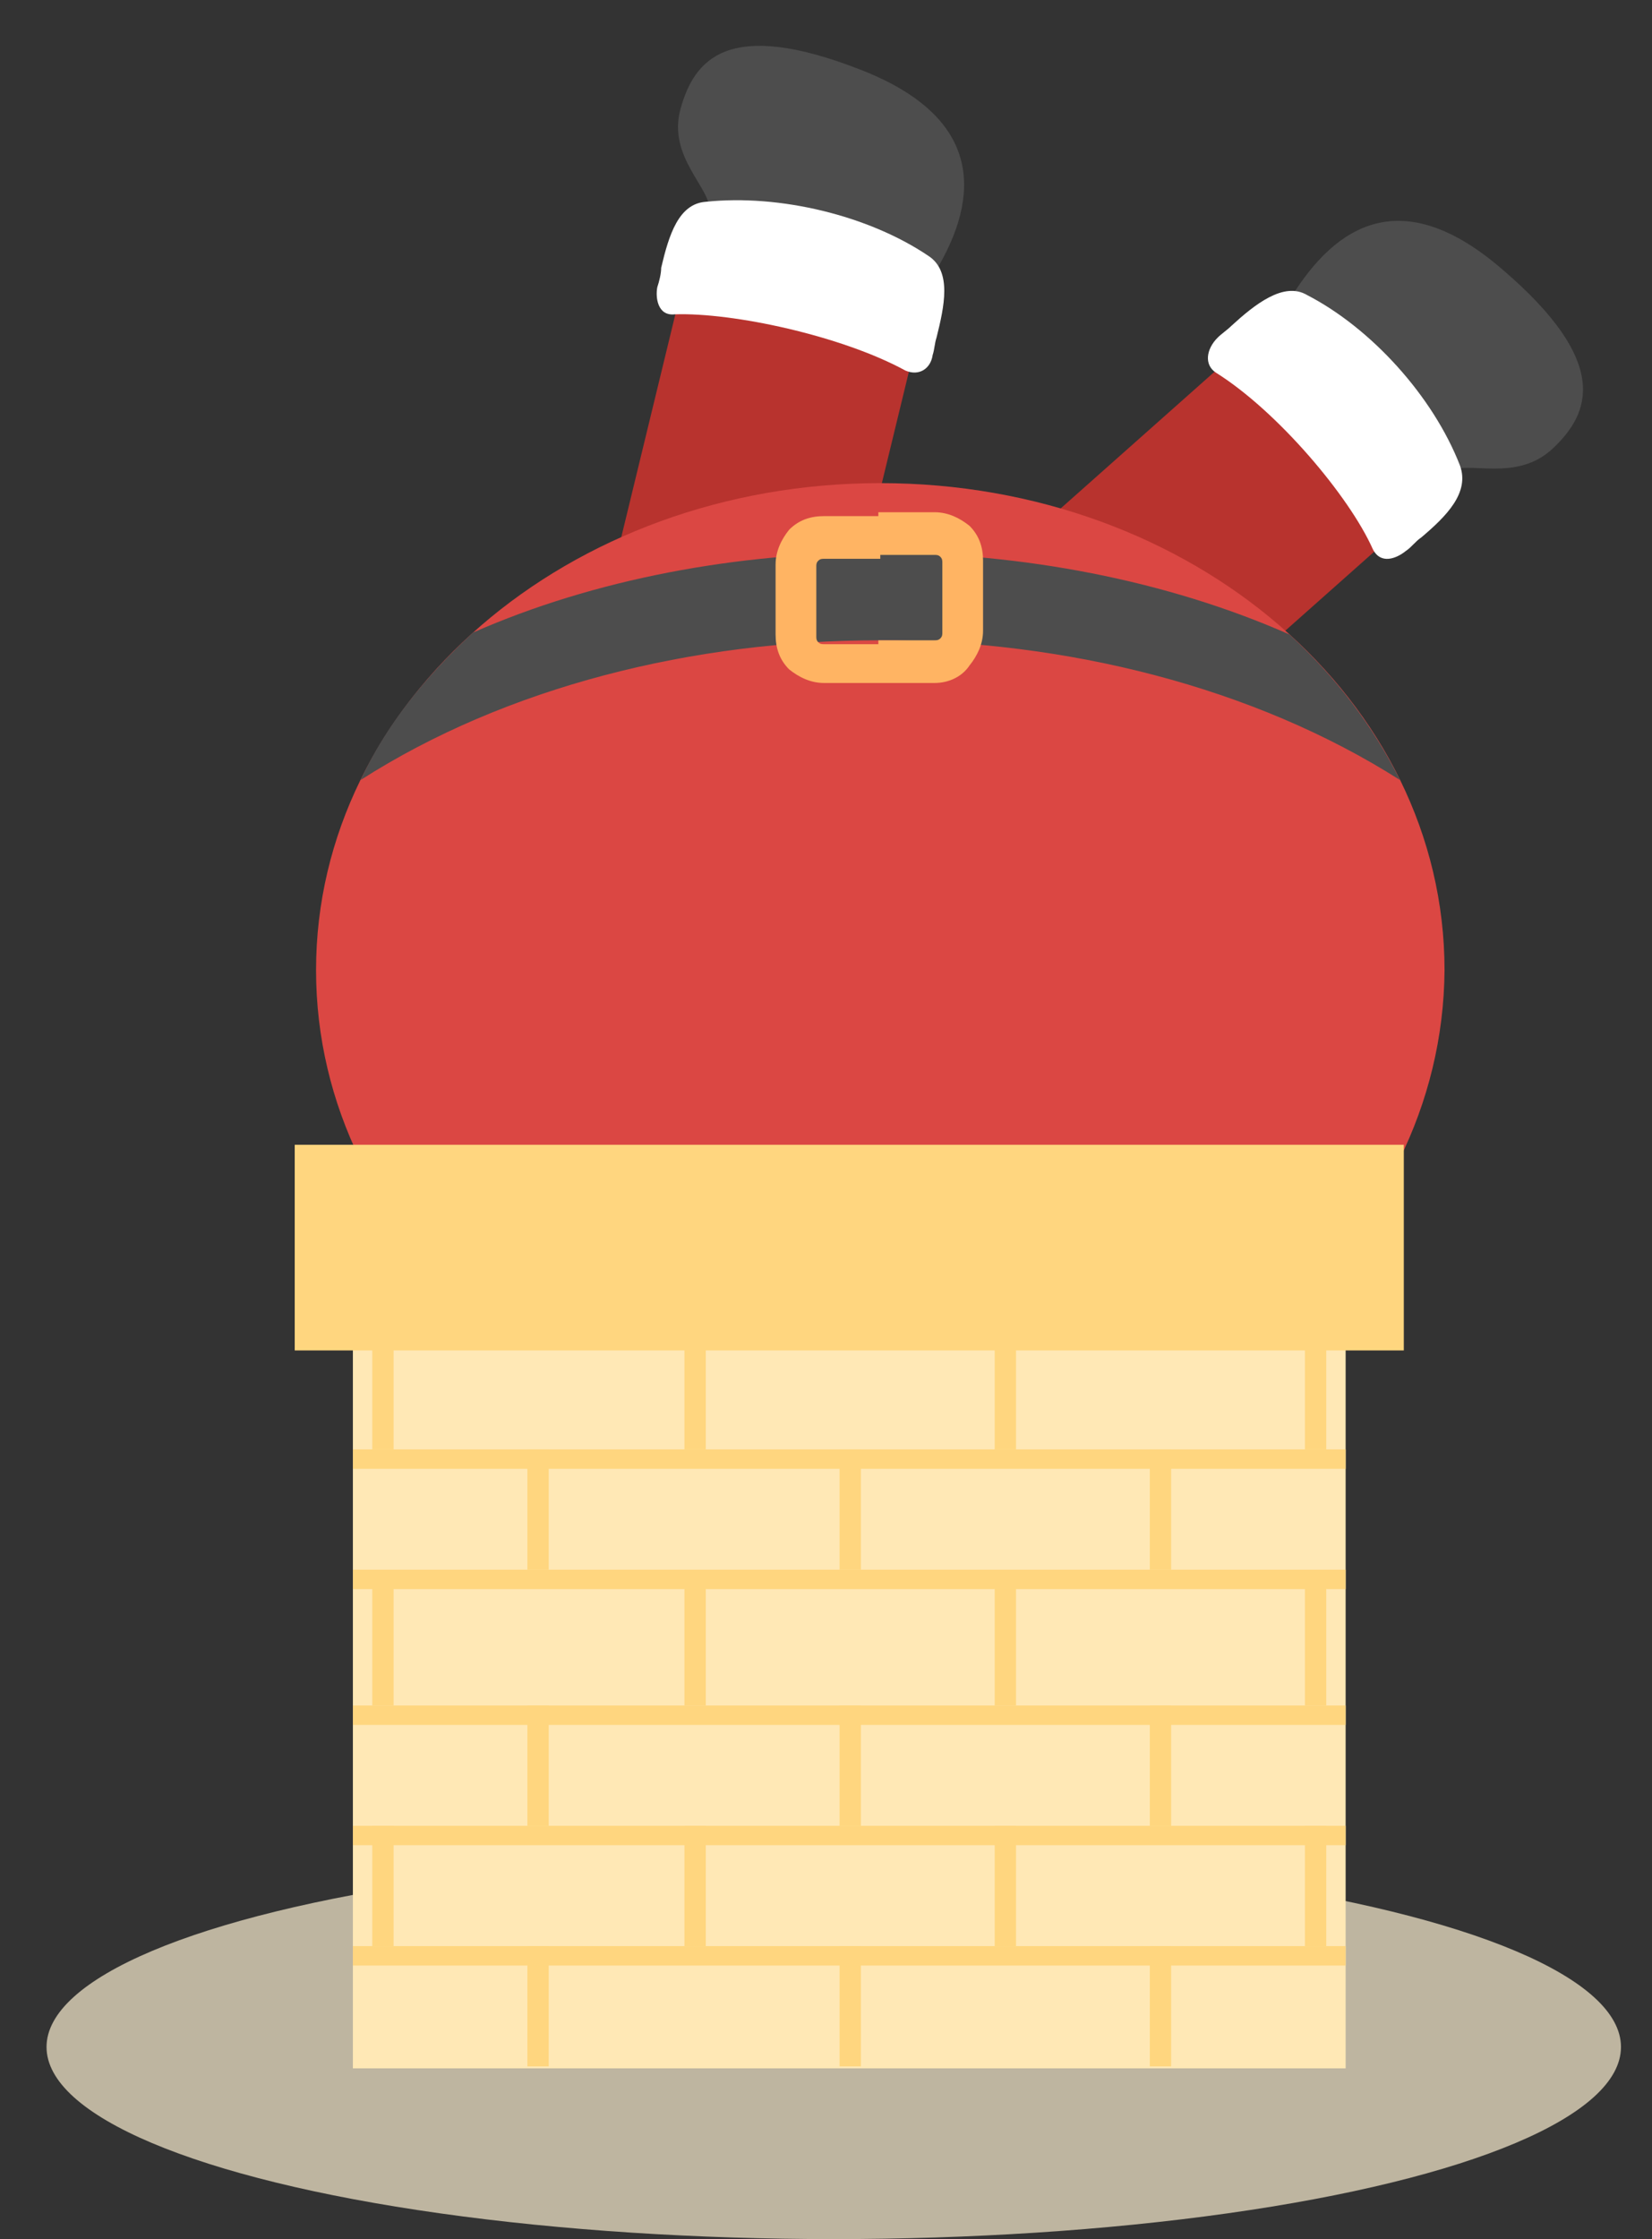 <?xml version="1.0" encoding="utf-8"?>
<!-- Generator: Adobe Illustrator 22.0.1, SVG Export Plug-In . SVG Version: 6.00 Build 0)  -->
<svg version="1.1" xmlns="http://www.w3.org/2000/svg" xmlns:xlink="http://www.w3.org/1999/xlink" x="0px" y="0px"
	 viewBox="0 0 85.2 115.4" style="enable-background:new 0 0 85.2 115.4;" xml:space="preserve">
<rect x="0" y="0" width="85.2" height="115.4" fill="#333333" stroke="none"/>
<style type="text/css">
	.st0{fill-rule:evenodd;clip-rule:evenodd;fill:#D4CCBA;}
	.st1{fill-rule:evenodd;clip-rule:evenodd;fill:#A89D86;}
	.st2{fill-rule:evenodd;clip-rule:evenodd;fill:#BEB5A0;}
	.st3{fill-rule:evenodd;clip-rule:evenodd;fill:#B8332E;}
	.st4{fill-rule:evenodd;clip-rule:evenodd;fill:#4D4D4D;}
	.st5{fill-rule:evenodd;clip-rule:evenodd;fill:#FFFFFF;}
	.st6{fill-rule:evenodd;clip-rule:evenodd;fill:#DB4743;}
	.st7{fill:#FFB463;}
	.st8{fill-rule:evenodd;clip-rule:evenodd;fill:#F7C8B4;}
	.st9{fill:#4D4D4D;}
	.st10{fill-rule:evenodd;clip-rule:evenodd;fill:#F1ABA1;}
	.st11{fill:#F1ABA1;}
	.st12{fill-rule:evenodd;clip-rule:evenodd;fill:#FAC2B9;}
	.st13{fill-rule:evenodd;clip-rule:evenodd;fill:#FFD67F;}
	.st14{fill-rule:evenodd;clip-rule:evenodd;fill:#E0B24E;}
	.st15{fill-rule:evenodd;clip-rule:evenodd;fill:#FFE8B5;}
	.st16{fill-rule:evenodd;clip-rule:evenodd;fill:none;stroke:#FFFFFF;stroke-width:1.2;stroke-miterlimit:22.926;}
	.st17{fill-rule:evenodd;clip-rule:evenodd;fill:#FFB463;}
	.st18{fill:#FFFFFF;}
	.st19{fill-rule:evenodd;clip-rule:evenodd;fill:#74AB9F;}
	.st20{fill-rule:evenodd;clip-rule:evenodd;fill:#A3D6CB;}
	.st21{fill-rule:evenodd;clip-rule:evenodd;fill:#F06358;}
	.st22{fill-rule:evenodd;clip-rule:evenodd;fill:#E6E6E6;}
	
		.st23{fill-rule:evenodd;clip-rule:evenodd;fill:none;stroke:#FFFFFF;stroke-width:0.567;stroke-linecap:round;stroke-linejoin:round;stroke-miterlimit:22.926;}
	.st24{fill-rule:evenodd;clip-rule:evenodd;fill:#CC271E;}
	.st25{fill-rule:evenodd;clip-rule:evenodd;fill:#E93D33;}
	.st26{fill:#A89D86;}
</style>
<g id="BACKGROUND">
</g>
<g id="OBJECTS">
	<g>
		<ellipse class="st2" cx="43" cy="105.5" rx="40.6" ry="9.9"/>
		<g>
			<g>
				<path class="st4" d="M36.6,10.9c0.1-1.2-2.2-2.8-1.5-5.3c0.7-2.5,2.4-4.7,9.3-2c6.4,2.5,6.1,6.6,3.9,10.3
					C46.1,17.5,36.4,14.7,36.6,10.9z"/>
				
					<rect x="21.9" y="24.7" transform="matrix(0.236 -0.972 0.972 0.236 -1.263 60.144)" class="st3" width="31.5" height="12.4"/>
				<path class="st5" d="M46.7,19.1c-3.3-1.8-8.9-3-11.9-2.9c-0.9,0.1-1-0.9-0.9-1.4c0.1-0.3,0.2-0.7,0.2-1c0.4-1.7,0.9-3.3,2.3-3.4
					c3.8-0.4,8.4,0.7,11.5,2.8c1.2,0.8,0.8,2.6,0.4,4.2c-0.1,0.3-0.1,0.6-0.2,0.9C48,19,47.4,19.4,46.7,19.1z"/>
			</g>
			<g>
				<path class="st4" d="M74.7,24.3c1-0.6,3.5,0.6,5.4-1.2c1.9-1.8,3-4.4-2.6-9.2c-5.2-4.5-8.6-2.3-10.9,1.4
					C64.3,19,71.4,26.3,74.7,24.3z"/>
				
					<rect x="40.8" y="26.6" transform="matrix(0.748 -0.664 0.664 0.748 -7.499 45.845)" class="st3" width="31.5" height="12.4"/>
				<path class="st5" d="M62.7,19.2c3.2,2,6.9,6.4,8.1,9.1c0.4,0.8,1.2,0.5,1.7,0.1c0.3-0.2,0.5-0.5,0.8-0.7c1.3-1.1,2.5-2.3,2-3.7
					c-1.4-3.6-4.6-7.1-7.9-8.8c-1.2-0.7-2.7,0.5-3.9,1.6c-0.2,0.2-0.5,0.4-0.7,0.6C62.2,18,62.1,18.8,62.7,19.2z"/>
			</g>
			<path class="st6" d="M45.4,75.1c-16.1,0-29.1-11.2-29.1-25.1c0-13.9,13-25.1,29.1-25.1c16.1,0,29.1,11.2,29.1,25.1
				C74.4,63.9,61.4,75.1,45.4,75.1z"/>
			<path class="st4" d="M24.4,32.6c12.5-5.5,29.4-5.5,42.1,0.1c2.4,2.2,4.3,4.7,5.7,7.5c-15.1-9.6-38.6-9.6-53.6,0
				C19.9,37.4,21.9,34.9,24.4,32.6z"/>
			<path class="st7" d="M48.2,35.2h-2.9V33h2.9c0.1,0,0.2,0,0.3-0.1l0,0c0.1-0.1,0.1-0.2,0.1-0.3l0-3.6c0-0.1,0-0.2-0.1-0.3l0,0
				c-0.1-0.1-0.2-0.1-0.3-0.1h-2.9v-2.2h2.9c0.7,0,1.3,0.3,1.8,0.7l0,0c0.5,0.5,0.7,1.1,0.7,1.8v3.6c0,0.7-0.3,1.3-0.7,1.8l0,0
				C49.6,34.9,48.9,35.2,48.2,35.2z M45.4,35.2h-2.9c-0.7,0-1.3-0.3-1.8-0.7l0,0c-0.5-0.5-0.7-1.1-0.7-1.8l0-3.6
				c0-0.7,0.3-1.3,0.7-1.8l0,0c0.5-0.5,1.1-0.7,1.8-0.7h2.9v2.2l-2.9,0c-0.1,0-0.2,0-0.3,0.1l0,0c-0.1,0.1-0.1,0.2-0.1,0.3v3.6
				c0,0.1,0,0.2,0.1,0.3l0,0c0.1,0.1,0.2,0.1,0.3,0.1h2.9V35.2z"/>
			<g>
				<rect x="18.2" y="65.9" class="st15" width="51.2" height="40.7"/>
				<rect x="18.2" y="67.7" class="st13" width="51.2" height="1"/>
				<g>
					<rect x="19.2" y="68.5" class="st13" width="1.1" height="6.2"/>
					<rect x="35.3" y="68.5" class="st13" width="1.1" height="6.2"/>
					<rect x="51.3" y="68.5" class="st13" width="1.1" height="6.2"/>
					<rect x="67.3" y="68.5" class="st13" width="1.1" height="6.2"/>
				</g>
				<rect x="15.2" y="59" class="st13" width="57.2" height="10.6"/>
				<rect x="18.2" y="100.3" class="st13" width="51.2" height="1"/>
				<rect x="18.2" y="94.1" class="st13" width="51.2" height="1"/>
				<rect x="18.2" y="87.9" class="st13" width="51.2" height="1"/>
				<rect x="18.2" y="80.9" class="st13" width="51.2" height="1"/>
				<g>
					<rect x="27.2" y="100.3" class="st13" width="1.1" height="6.2"/>
					<rect x="43.3" y="100.3" class="st13" width="1.1" height="6.2"/>
					<rect x="59.3" y="100.3" class="st13" width="1.1" height="6.2"/>
				</g>
				<g>
					<rect x="19.2" y="94.1" class="st13" width="1.1" height="6.2"/>
					<rect x="35.3" y="94.1" class="st13" width="1.1" height="6.2"/>
					<rect x="51.3" y="94.1" class="st13" width="1.1" height="6.2"/>
					<rect x="67.3" y="94.1" class="st13" width="1.1" height="6.2"/>
				</g>
				<g>
					<rect x="27.2" y="87.9" class="st13" width="1.1" height="6.2"/>
					<rect x="43.3" y="87.9" class="st13" width="1.1" height="6.2"/>
					<rect x="59.3" y="87.9" class="st13" width="1.1" height="6.2"/>
				</g>
				<g>
					<rect x="19.2" y="81.7" class="st13" width="1.1" height="6.2"/>
					<rect x="35.3" y="81.7" class="st13" width="1.1" height="6.2"/>
					<rect x="51.3" y="81.7" class="st13" width="1.1" height="6.2"/>
					<rect x="67.3" y="81.7" class="st13" width="1.1" height="6.2"/>
				</g>
				<rect x="18.2" y="74.7" class="st13" width="51.2" height="1"/>
				<g>
					<rect x="27.2" y="74.7" class="st13" width="1.1" height="6.2"/>
					<rect x="43.3" y="74.7" class="st13" width="1.1" height="6.2"/>
					<rect x="59.3" y="74.7" class="st13" width="1.1" height="6.2"/>
				</g>
			</g>
		</g>
	</g>
</g>
<g id="DESIGNED_BY_FREEPIK">
</g>
</svg>
